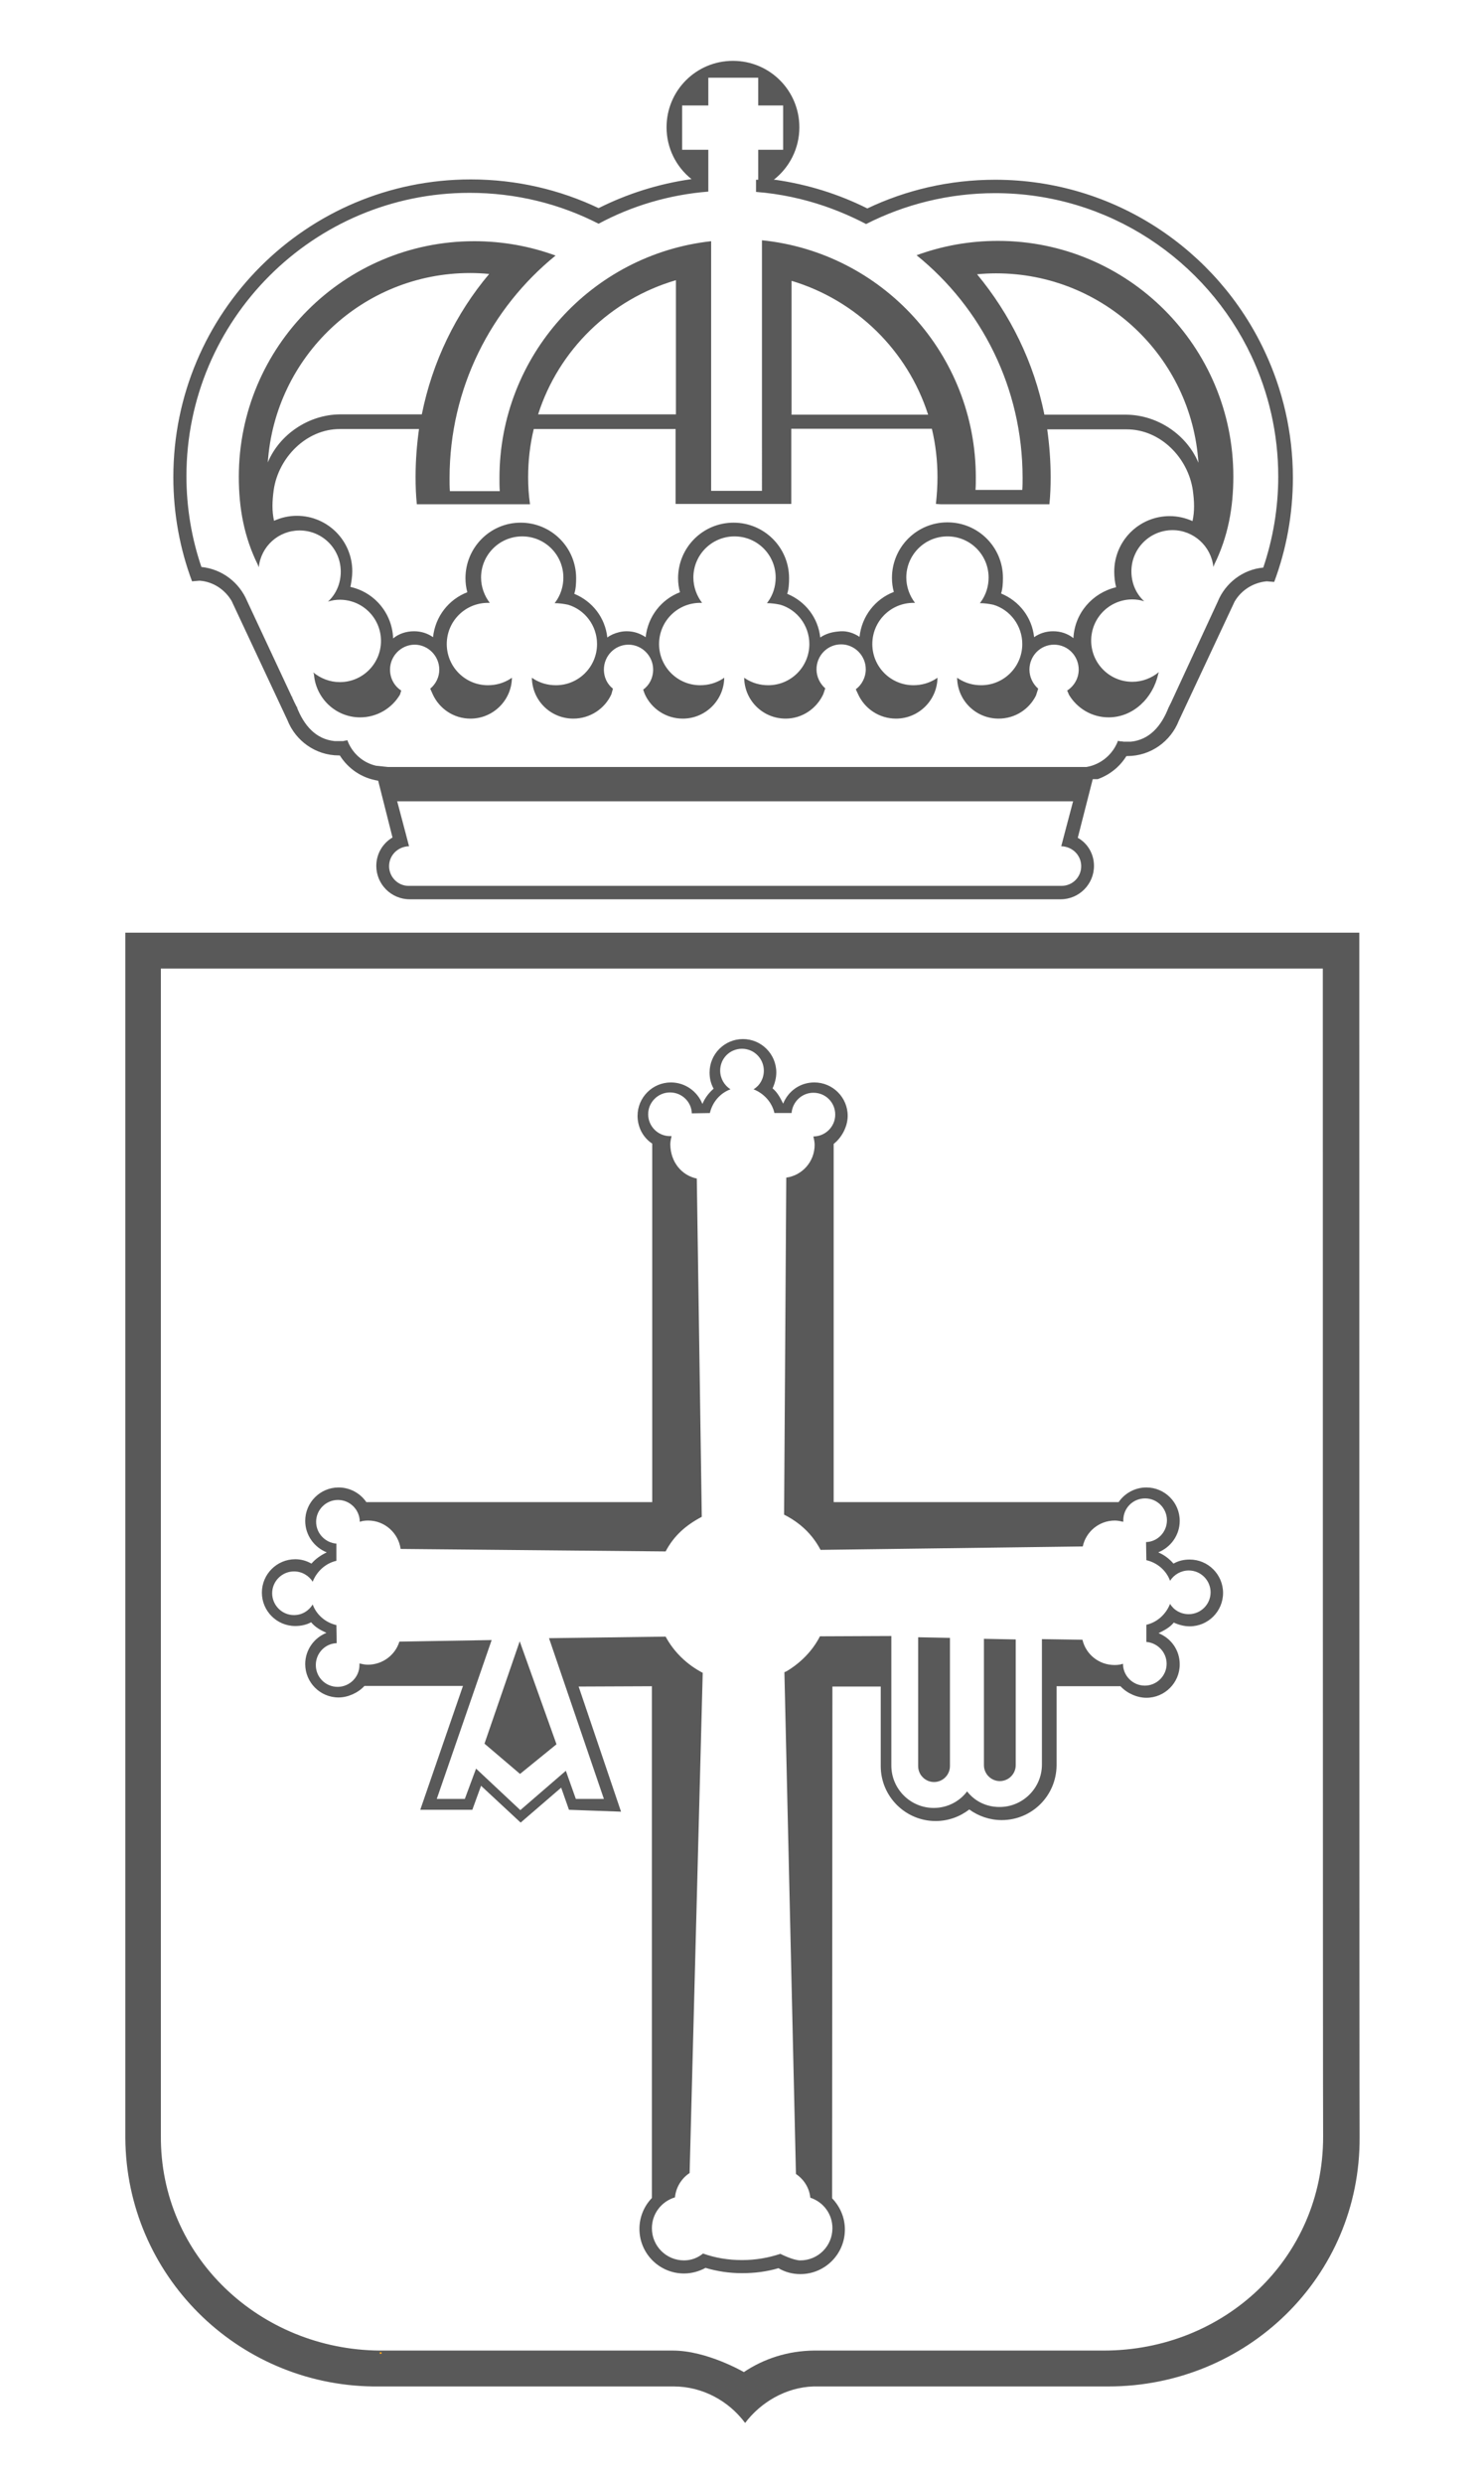 <?xml version="1.0" encoding="utf-8"?>
<!-- Generator: Adobe Illustrator 19.2.1, SVG Export Plug-In . SVG Version: 6.00 Build 0)  -->
<svg version="1.1" id="Capa_1" xmlns="http://www.w3.org/2000/svg" xmlns:xlink="http://www.w3.org/1999/xlink" x="0px" y="0px"
	 viewBox="0 0 476 796" style="enable-background:new 0 0 476 796;" xml:space="preserve">
<style type="text/css">
	.st0{fill-rule:evenodd;clip-rule:evenodd;fill:#595959;}
	.st1{fill:none;stroke:#FFA817;stroke-width:0.489;stroke-miterlimit:3.864;}
	.st2{fill:none;stroke:#595959;stroke-width:0.563;stroke-miterlimit:3.864;}
	.st3{fill:#595959;}
	.st4{fill:none;stroke:#000000;stroke-width:0.231;stroke-miterlimit:3.864;}
	.st5{fill:none;stroke:#000000;stroke-width:0.154;stroke-miterlimit:3.864;}
</style>
<g>
	<path class="st0" d="M260.9,764.8c-8.9,0.3-16.9,5.1-21.9,11.7c-5.2-7-13.6-11.7-22.9-11.7l-96.5,0c-43.7-0.6-79.1-35.8-79.4-79.6
		V298.9h395.8c0,0,0,385.9,0.1,385.9c0.3,45-36.3,80-80.6,80L260.9,764.8z M354,753.3c38.7,0,70.4-29.5,70.4-68.5
		c-0.1,0-0.1-374.4-0.1-374.4l-372.7,0v374c-0.3,38.8,31.8,68.6,70.2,68.9h94c11,0,22.8,6.9,22.8,6.9c6.4-4.3,14.1-6.8,22.4-6.9H354
		z"/>
	<path class="st1" d="M241.7,349.8"/>
	<path class="st1" d="M215.5,364.7"/>
	<path class="st1" d="M225.1,353.9"/>
	<path class="st1" d="M215.5,364.7"/>
	<path class="st1" d="M234.4,349.8"/>
	<path class="st1" d="M234.5,349.9"/>
	<path class="st1" d="M247.3,348.9"/>
	<path class="st1" d="M225,354"/>
	<path class="st2" d="M263.5,497.8"/>
	<path class="st2" d="M117.7,539.5"/>
	<path class="st2" d="M358,481.6"/>
	<path class="st1" d="M128.2,526"/>
	<line class="st1" x1="122.4" y1="754.1" x2="121.8" y2="754.1"/>
	<path class="st2" d="M345.2,755.6"/>
	<path class="st1" d="M151.4,580"/>
	<path class="st1" d="M166.9,584.2"/>
	<path class="st3" d="M267,540.5l-0.1,164c2.5,2.6,4.1,6.1,4.1,10c0,7.9-6.4,14.3-14.3,14.3c-2.6,0-5-0.7-7-1.9
		c-3.7,1.1-7.6,1.6-11.7,1.6c-4.1,0-8-0.6-11.7-1.7c-2,1.1-4.4,1.8-6.9,1.8c-7.9,0-14.3-6.4-14.3-14.3c0-3.8,1.5-7.3,4-9.9l0-164
		l-23.5,0.1l13.6,40.1l-16.7-0.6l-2.5-7.1l-13,11.2l-12.7-11.8l-2.8,7.7l-16.7,0l13.7-39.7l-31.6,0c-2.1,2.3-5.4,3.7-8.3,3.7
		c-5.9,0-10.7-4.8-10.7-10.7c0-4.5,2.8-8.4,6.8-10c-1.9-0.9-3.6-1.8-4.9-3.4c-1.5,0.8-3.2,1.2-5.1,1.2c-5.9,0-10.7-4.8-10.7-10.7
		c0-5.9,4.8-10.7,10.7-10.7c1.9,0,3.6,0.5,5.2,1.4c1.3-1.5,3-2.7,4.9-3.6c-4-1.6-6.9-5.5-6.9-10.1c0-5.9,4.8-10.7,10.7-10.7
		c3.7,0,7,1.9,8.9,4.7l91.7,0l0-114.9c-2.9-1.9-4.7-5.2-4.7-8.9c0-5.9,4.8-10.7,10.7-10.7c4.6,0,8.5,2.9,10.1,6.9
		c0.8-1.9,2-3.5,3.6-4.9c-0.9-1.6-1.3-3.3-1.3-5.2c0-5.9,4.8-10.7,10.7-10.7s10.7,4.8,10.7,10.7c0,1.8-0.5,3.6-1.2,5.1
		c1.6,1.3,2.5,3.1,3.4,4.9c1.6-4,5.4-6.8,10-6.8c5.9,0,10.7,4.8,10.7,10.7c0,3.3-1.8,6.9-4.5,9l0,114.8l91.4,0
		c1.9-2.8,5.2-4.7,8.9-4.7c5.9,0,10.7,4.8,10.7,10.7c0,4.6-2.9,8.5-6.9,10.1c1.9,0.8,3.5,2,4.9,3.6c1.6-0.9,3.3-1.3,5.2-1.3
		c5.9,0,10.7,4.8,10.7,10.7c0,5.9-4.8,10.7-10.7,10.7c-1.8,0-3.6-0.5-5.1-1.2c-1.3,1.6-3.1,2.5-4.9,3.4c4,1.6,6.8,5.4,6.8,10
		c0,5.9-4.8,10.7-10.7,10.7c-2.9,0-6.2-1.4-8.3-3.7h-20.5v25.4c-0.1,9.7-7.9,17.5-17.6,17.5c-3.9,0-7.5-1.3-10.4-3.4
		c-3,2.3-6.7,3.7-10.8,3.7c-9.7,0-17.6-7.9-17.6-17.6v-25.5H267z M223.5,377.7l1.6,108.4c-5.1,2.7-8.9,6-11.6,11.1l-85-0.8
		c-0.7-5.1-5.1-9.1-10.4-9.1c-1,0-1.8,0.1-2.7,0.4c0-3.8-3.1-7-7-7c-3.8,0-7,3.1-7,7c0,3.7,2.9,6.7,6.5,7l0,5.5
		c-3.5,0.8-6.3,3.4-7.6,6.7c-1.2-1.9-3.4-3.3-6-3.3c-3.8,0-7,3.1-7,7c0,3.8,3.1,7,7,7c2.5,0,4.7-1.3,6-3.4c1.2,3.3,4.1,5.8,7.6,6.6
		l0.1,5.8c-3.7,0.1-6.7,3.2-6.7,7c0,3.9,3.1,7,7,7c3.8,0,7-3.1,7-7l0-0.5c0.9,0.2,1.8,0.4,2.7,0.4c4.7,0,8.8-3.1,10.1-7.4l29.6-0.5
		l-17.6,50.9h9l3.6-9.7l14.2,13.3l14.6-12.6l3.2,9h9L176.1,525l37.4-0.5c2.7,5,6.9,9,11.9,11.6l-4.2,160.3c-2.6,1.7-4.4,4.6-4.7,7.8
		c-4.3,1.3-7.4,5.2-7.4,9.9c0,5.7,4.6,10.3,10.3,10.3c2.3,0,4.4-0.8,6.1-2.2c3.9,1.4,8.1,2.1,12.5,2.1c4.3,0,8.4-0.7,12.3-2
		c0,0,4.1,2.1,6.4,2.1c5.7,0,10.3-4.6,10.3-10.3c0-4.6-2.9-8.4-7.1-9.8c-0.3-3.2-2.1-5.9-4.6-7.6l-3.7-160.8l0.7-0.3
		c4.5-2.7,8.3-6.5,10.7-11.2l22.9-0.1l0,41.5c0,7.5,6.1,13.6,13.6,13.6c4.4,0,8.3-2.1,10.7-5.3c2.4,3.1,6.1,5,10.4,5
		c7.5,0,13.6-6.1,13.6-13.6v-40.2l13,0.2c1.1,4.7,5.3,8.1,10.3,8.1c1,0,1.8-0.1,2.7-0.4c0,3.8,3.1,7,7,7c3.8,0,7-3.1,7-7
		c0-3.7-2.9-6.7-6.5-7l0-5.5c3.5-0.8,6.3-3.4,7.6-6.7c1.2,2,3.4,3.3,6,3.3c3.8,0,7-3.1,7-7c0-3.8-3.1-7-7-7c-2.5,0-4.7,1.3-6,3.3
		c-1.2-3.3-4.1-5.8-7.6-6.6l-0.1-5.8c3.7-0.1,6.7-3.2,6.7-7c0-3.8-3.1-7-7-7s-7,3.1-7,7l0,0.5c-0.9-0.2-1.8-0.4-2.7-0.4
		c-5.1,0-9.3,3.6-10.3,8.3l-84.1,1.1c-2.7-5.1-6.6-8.7-11.7-11.3l0.7-108c5.1-0.7,9.1-5.1,9.1-10.5c0-0.9-0.2-1.8-0.4-2.7
		c3.8,0,7-3.1,7-7c0-3.9-3.1-7-7-7c-3.7,0-6.7,2.9-7,6.5l-5.5,0c-0.8-3.5-3.4-6.3-6.7-7.6c2-1.2,3.3-3.4,3.3-6c0-3.8-3.1-7-7-7
		s-7,3.1-7,7c0,2.5,1.3,4.7,3.3,6c-3.3,1.2-5.8,4.1-6.6,7.6l-5.8,0.1c-0.1-3.7-3.2-6.7-7-6.7c-3.8,0-7,3.1-7,7c0,3.8,3.1,7,7,7
		l0.5,0c-0.2,0.9-0.4,1.8-0.4,2.7C215.1,372.5,218.7,376.7,223.5,377.7z"/>
	<polygon class="st0" points="178.5,559 166.8,568.5 155.4,558.8 166.7,526 	"/>
	<path class="st3" d="M304.7,566c0,2.8-2.3,5.1-5.1,5.1c-2.8,0-5.1-2.3-5.1-5.1v-41.3l10.2,0.2V566z"/>
	<path class="st3" d="M325.8,565.7c0,2.8-2.3,5.1-5.1,5.1c-2.8,0-5.1-2.3-5.1-5.1v-40.5l10.2,0.2V565.7z"/>
	<path class="st4" d="M192.1,66.8"/>
	<path class="st4" d="M82.2,181.6"/>
	<line class="st5" x1="93.7" y1="223.3" x2="93.7" y2="223.4"/>
	<line class="st5" x1="95.3" y1="226.7" x2="95.4" y2="226.7"/>
	<path class="st3" d="M135.3,132.8c3.4-16.9,10.9-32.3,21.6-45c-2.1-0.2-4-0.3-6.1-0.3c-34.5,0-62.6,26.8-64.9,60.7
		c3.7-8.9,13-15.3,23.1-15.4h0.3H135.3z M216.8,132.8v-43c-20.9,6.1-37.6,22.3-44.2,43H216.8z M253.9,90v42.9h43.8
		C291.1,112.3,274.6,96.2,253.9,90z M335,132.9h26h0.3c10.1,0.1,19.4,6.5,23.1,15.4c-2.2-33.9-30.4-60.7-64.9-60.7
		c-2,0-4,0.1-6.1,0.3C324,100.7,331.6,116,335,132.9z M355.6,229.9c-5.4,0-10.1-2.9-12.7-7.2l-0.6-1.4c2.2-1.4,3.7-3.9,3.7-6.7
		c0-4.4-3.5-8-7.9-8c-4.4,0-7.9,3.6-7.9,8c0,2.4,1.1,4.6,2.8,6.1l-0.7,2.2c-2.2,4.4-6.7,7.4-12,7.4c-7.3,0-13.2-5.8-13.3-13.1
		l0.6,0.4c2.1,1.3,4.5,2,7.1,2c7.3,0,13.2-5.9,13.2-13.2c0-5.9-3.9-11-9.3-12.6c-1.4-0.3-2.9-0.5-4.3-0.5c0,0,0.2-0.3,0.3-0.4
		c1.6-2.2,2.5-4.9,2.5-7.8c0-7.3-5.9-13.2-13.2-13.2c-7.3,0-13.2,5.9-13.2,13.2c0,3,1.1,5.9,2.8,8.1l-0.5,0
		c-7.3,0-13.2,5.9-13.2,13.2c0,7.3,5.9,13.2,13.2,13.2c2.6,0,5-0.7,7.1-2l0.6-0.4c-0.1,7.2-6,13.1-13.3,13.1
		c-5.4,0-10.1-3.2-12.2-7.9l-0.7-1.5c1.9-1.4,3.2-3.8,3.2-6.4c0-4.4-3.6-8-7.9-8c-4.4,0-7.9,3.6-7.9,8c0,2.4,1.1,4.6,2.8,6.1
		l-0.6,1.8c-2.1,4.6-6.7,7.9-12.1,7.9c-7.3,0-13.2-5.8-13.3-13.1l0.6,0.4c2.1,1.3,4.5,2,7.1,2c7.3,0,13.2-5.9,13.2-13.2
		c0-5.9-3.9-11-9.3-12.6c-1.4-0.3-2.8-0.5-4.3-0.5c0,0,0.2-0.3,0.3-0.4c1.6-2.2,2.5-4.9,2.5-7.8c0-7.3-5.9-13.2-13.2-13.2
		c-7.3,0-13.2,5.9-13.2,13.2c0,3,1.1,5.9,2.8,8.1l-0.6,0c-7.3,0-13.2,5.9-13.2,13.2c0,7.3,5.9,13.2,13.2,13.2c2.6,0,5-0.7,7.1-2
		l0.6-0.4c-0.1,7.2-6,13.1-13.3,13.1c-5.4,0-10.1-3.2-12.2-7.9l-0.5-1.4c2-1.4,3.2-3.8,3.2-6.4c0-4.4-3.6-8-7.9-8
		c-4.4,0-7.9,3.6-7.9,8c0,2.5,1.1,4.7,2.9,6.1l-0.5,1.8c-2.1,4.6-6.8,7.8-12.2,7.8c-7.3,0-13.2-5.8-13.3-13.1l0.6,0.4
		c2.1,1.3,4.5,2,7.1,2c7.3,0,13.2-5.9,13.2-13.2c0-5.9-3.9-11-9.3-12.6c-1.4-0.3-2.9-0.5-4.3-0.5c0,0,0.2-0.3,0.3-0.4
		c1.6-2.2,2.5-4.9,2.5-7.8c0-7.3-5.9-13.2-13.2-13.2c-7.3,0-13.2,5.9-13.2,13.2c0,3,1.1,5.9,2.8,8.1l-0.6,0
		c-7.3,0-13.2,5.9-13.2,13.2c0,7.3,5.9,13.2,13.2,13.2c2.6,0,5-0.7,7.1-2l0.6-0.4c-0.1,7.2-6,13.1-13.3,13.1c-5.4,0-10-3.2-12.1-7.8
		l-0.8-1.8c1.8-1.5,2.9-3.7,2.9-6.1c0-4.4-3.6-8-7.9-8s-7.9,3.6-7.9,8c0,2.8,1.4,5.3,3.6,6.7l-0.4,1.3c-2.6,4.4-7.4,7.3-12.8,7.3
		c-7.8,0-14.2-6.1-14.8-13.8l-0.2-0.6c2.3,1.9,5.3,3.1,8.5,3.1c7.3,0,13.2-5.9,13.2-13.2c0-7.3-5.9-13.2-13.2-13.2
		c-1.3,0-2.6,0.2-3.8,0.6c2.6-2.4,4.1-5.8,4.1-9.6c0-7.3-5.9-13.2-13.2-13.2c-6.8,0-12.4,5.1-13.1,11.8l-0.3-0.8
		c-4.4-8.9-6.1-18.1-6.1-28.2c0-41.7,33.8-75.5,75.5-75.5c9.1,0,17.9,1.6,26.1,4.6c-20.7,16.8-34,42.5-34,71.3c0,1.4,0,2.8,0.1,4.2
		h16c-0.1-1.4-0.1-2.8-0.1-4.2c0-39.3,29.7-71.7,67.9-75.9v80h16.3V77c38.5,3.9,68.6,36.4,68.6,76c0,1.4,0,2.7-0.1,4h15
		c0.1-1.3,0.1-2.6,0.1-3.9c0-28.8-13.2-54.5-34-71.3c8.2-3,16.9-4.6,26.1-4.6c41.7,0,75.5,33.8,75.5,75.5c0,10-1.7,19.3-6.1,28.2
		l-0.3,0.8c-0.7-6.6-6.3-11.8-13.1-11.8c-7.3,0-13.2,5.9-13.2,13.2c0,3.8,1.5,7.2,4.1,9.6c-1.2-0.4-2.5-0.6-3.8-0.6
		c-7.3,0-13.2,5.9-13.2,13.2c0,7.3,5.9,13.2,13.2,13.2c3.2,0,6.2-1.2,8.5-3.1l-0.2,0.6C369.8,223.8,363.4,229.9,355.6,229.9z
		 M275.7,204.1c0.7-6.6,5-12.1,11-14.4c-0.4-1.4-0.6-3-0.6-4.5c0-9.8,7.9-17.8,17.8-17.8c9.8,0,17.8,7.9,17.8,17.8
		c0,1.7-0.1,3.5-0.6,5c5.8,2.4,9.9,7.6,10.6,14c1.7-1.2,3.8-1.9,6.1-1.9c2.5,0,4.7,0.8,6.5,2.2c0.4-8,6.1-14.5,13.7-16.3
		c-0.4-1.6-0.6-3.3-0.6-5c0-9.8,7.9-17.8,17.8-17.8c2.6,0,5.1,0.6,7.3,1.6c0.7-3.1,0.6-6.3,0.1-9.9c-1.5-10.3-10.3-19.5-21.2-19.5
		h-14.4h-11.1c0.7,5,1.1,10.1,1.1,15.3c0,2.9-0.1,5.9-0.4,8.7h-10h-5.4l-19.4,0l-1.6-0.1c0.3-2.8,0.5-5.7,0.5-8.6
		c0-5.3-0.6-10.5-1.8-15.5h-45.1v24.1h-37.1v-4.6v-19.4h-45.5c-1.2,5-1.8,10.1-1.8,15.5c0,2.9,0.2,5.8,0.6,8.6h-10.2h-16.1h-10
		c-0.3-2.9-0.4-5.8-0.4-8.8c0-5.2,0.4-10.3,1.1-15.3h-11.1H109c-10.8,0-19.7,9.2-21.2,19.5c-0.5,3.6-0.6,6.8,0.1,9.9
		c2.2-1,4.7-1.6,7.3-1.6c9.8,0,17.8,7.9,17.8,17.8c0,1.7-0.3,3.4-0.6,5c7.7,1.7,13.4,8.4,13.7,16.5c1.8-1.5,4.2-2.3,6.7-2.3
		c2.3,0,4.4,0.7,6.1,1.9c0.7-6.6,5-12.1,11-14.4c-0.4-1.4-0.6-3-0.6-4.5c0-9.8,7.9-17.8,17.7-17.8c9.8,0,17.8,7.9,17.8,17.8
		c0,1.7-0.1,3.5-0.6,5c5.8,2.4,9.9,7.6,10.6,14c0.5-0.4,1.1-0.7,1.7-1c1.4-0.6,2.9-1,4.5-1c2.3,0,4.3,0.7,6.1,1.9
		c0.7-6.6,5-12.1,11-14.4c-0.4-1.4-0.6-3-0.6-4.5c0-9.8,7.9-17.8,17.8-17.8c9.8,0,17.8,7.9,17.8,17.8c0,1.7-0.1,3.5-0.6,5
		c5.8,2.4,9.9,7.6,10.6,14c1.6-1.1,3.5-1.7,5.5-1.9c0.4,0,0.7-0.1,1.1-0.1C271.8,202.2,273.9,202.9,275.7,204.1z M350.9,277.5
		c0,5.9-4.8,10.7-10.7,10.7c-0.2,0-0.4,0-0.6,0H132.1c-0.2,0-0.5,0-0.7,0c-5.9,0-10.7-4.8-10.7-10.7c0-3.9,2.1-7.3,5.2-9.1
		l-4.6-18.2c-5.2-0.8-9.6-3.8-12.3-8.1h-0.3c-7.5,0-13.9-4.7-16.5-11.3l-17.9-38.2c-2.1-3.6-5.9-6.2-10.3-6.5l-2.4,0.2
		c-3.9-10.4-6-21.7-6-33.4c0-52.7,42.7-95.4,95.4-95.4c14.7,0,28.6,3.3,41,9.2c9.2-4.6,19.2-7.8,29.8-9.3c-4.9-3.9-8-9.9-8-16.6
		c0-11.8,9.5-21.3,21.3-21.3c11.8,0,21.3,9.5,21.3,21.3c0,6.8-3.2,12.9-8.2,16.8h0.4c10.5,1.5,20.4,4.6,29.6,9.2
		c12.4-5.9,26.3-9.2,41-9.2c38.2,0,71.2,22.5,86.4,54.9c5.8,12.3,9.1,26.1,9.1,40.6c0,11.7-2.1,23-6,33.4l-2.4-0.2
		c-4.4,0.4-8.2,2.9-10.3,6.5L378.1,231c-2.6,6.6-9,11.3-16.5,11.3h-0.3c-2.1,3.4-5.3,6-9.2,7.4h-1.6l-4.8,18.8
		C348.8,270.2,350.9,273.6,350.9,277.5z M339.6,283.9c0.3,0,0.6,0,0.9,0c3.5,0,6.3-2.8,6.3-6.3c0-3.5-2.8-6.3-6.4-6.4l1.1-4.2
		l2.7-10.2l-216.8,0l2.7,10.2l1.1,4.2c-3.6,0.1-6.4,2.9-6.4,6.4c0,3.4,2.8,6.3,6.2,6.3L339.6,283.9z M94.4,225l0.8,1.6
		c2.3,5.9,6.1,10.3,12.1,10.9h0.7l0.8,0h0.8l0.5,0l0.4-0.1l0.6-0.1l0.3-0.1c1.5,4.1,4.9,7.2,9.2,8.2l3.8,0.4h224.1
		c4.7-0.8,8.5-4.1,10.1-8.4l0.3,0.1l0.6,0.1l0.4,0l0.5,0.1h0.8l0.8,0h0.7c6-0.6,9.8-5,12.1-10.9l0.8-1.6l15-32.4
		c2.4-5.9,8-10.3,14.6-10.9c3.1-9.2,4.8-19,4.8-29.2c0-13.8-3.1-26.9-8.6-38.6c-14.5-30.8-45.9-52.2-82.2-52.2
		c-14.9,0-29,3.6-41.4,9.9c-4.2-2.2-8.6-4.1-13.2-5.7c-7-2.4-14.4-4-22.1-4.6l0-0.7v-3.2h0.7V48h8V33.8h-8v-8.9h-16v8.9h-8.4V48h8.4
		v12.7l0,0.7c-12.6,1-24.6,4.6-35.2,10.3c-12.5-6.4-26.5-9.9-41.4-9.9c-50.1,0-90.8,40.7-90.8,90.8c0,10.2,1.7,20,4.8,29.1
		c6.7,0.7,12.2,5,14.7,11L94.4,225z"/>
</g>
</svg>
